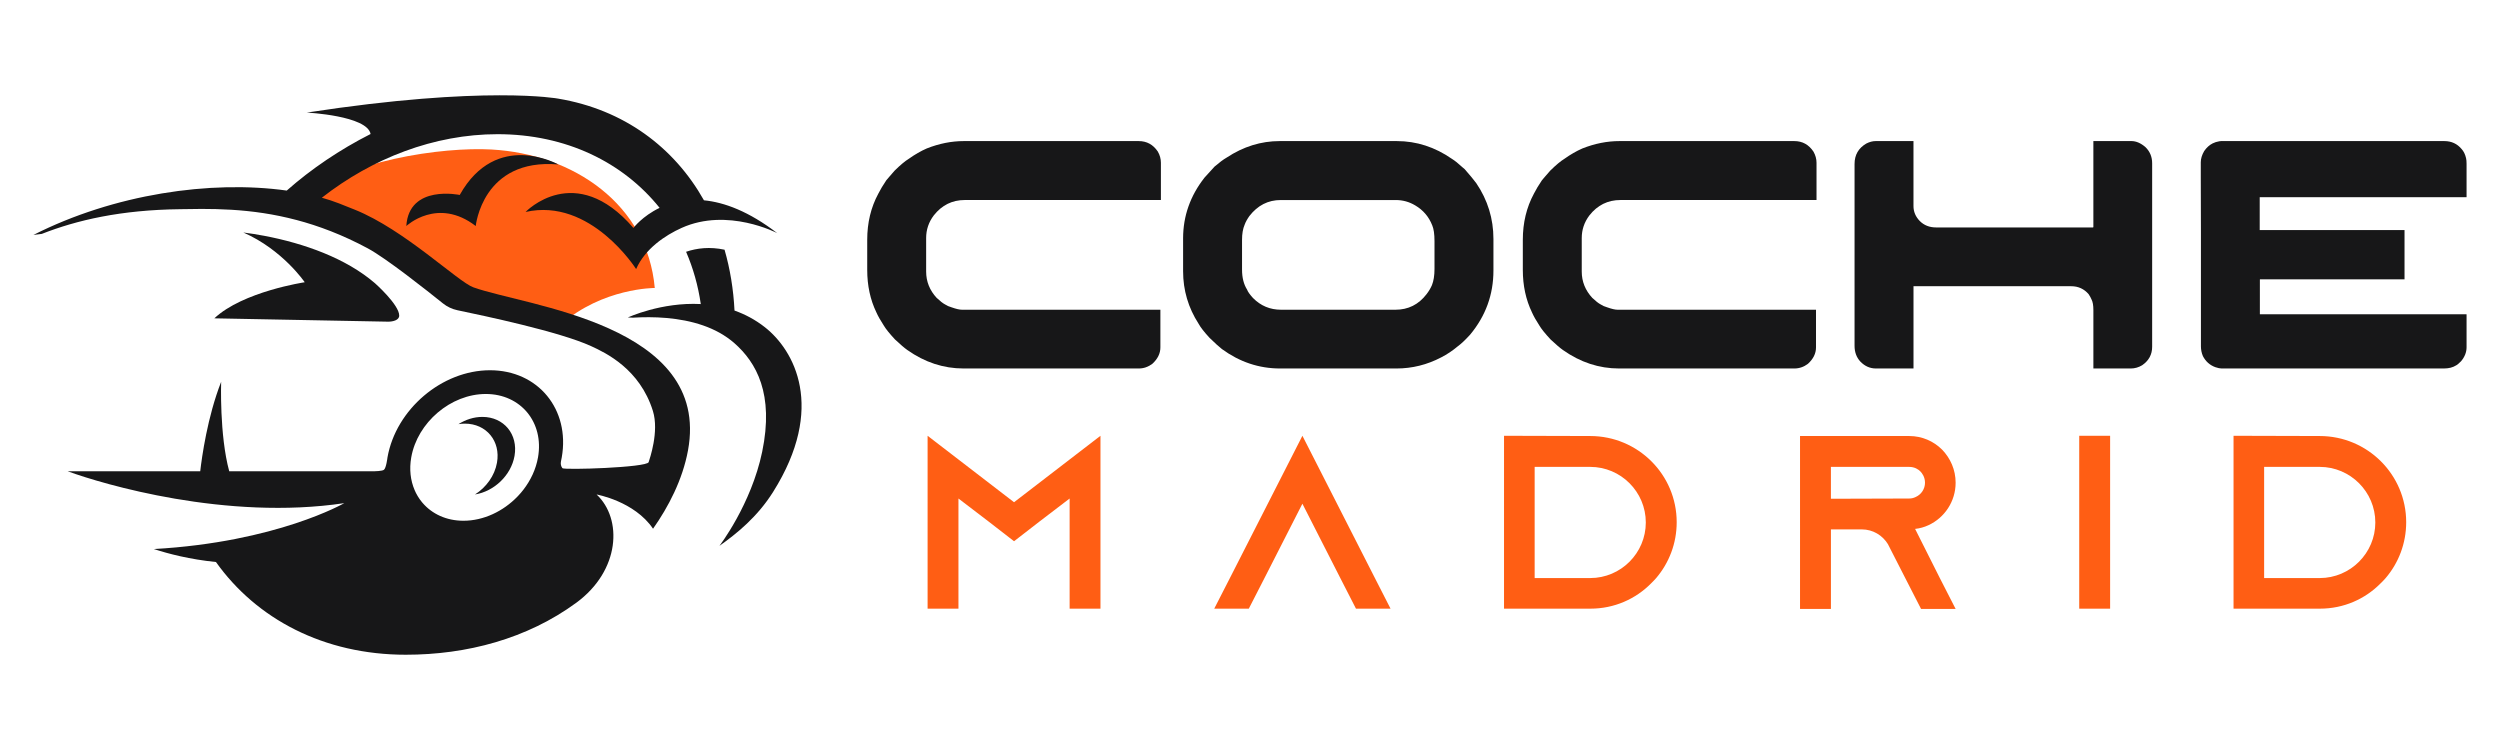 <?xml version="1.0" encoding="utf-8"?>
<!-- Generator: Adobe Illustrator 16.0.0, SVG Export Plug-In . SVG Version: 6.00 Build 0)  -->
<!DOCTYPE svg PUBLIC "-//W3C//DTD SVG 1.1//EN" "http://www.w3.org/Graphics/SVG/1.1/DTD/svg11.dtd">
<svg version="1.1" id="Calque_1" xmlns="http://www.w3.org/2000/svg" xmlns:xlink="http://www.w3.org/1999/xlink" x="0px" y="0px"
	 width="236.667px" height="71px" viewBox="0 0 236.667 71" enable-background="new 0 0 236.667 71" xml:space="preserve">
<g>
	<g>
		<path fill="#FF5E14" d="M61.985,27.262c0,0-4.933-0.021-8.903,3.473c0,0-5.091-1.344-5.918-1.6
			c-2.114-0.657-5.765-1.91-5.765-1.91c-5.519-6.668-13.432-8.073-13.432-8.073c4.742-4.037,14.002-5.25,18.545-5
			C54.31,14.583,61.283,19.358,61.985,27.262z"/>
		<g>
			<path fill="#171718" d="M72.416,30.982c-0.924-0.726-1.9-1.235-2.883-1.582c-0.099-2.01-0.417-3.942-0.943-5.761
				c-1.391-0.297-2.611-0.154-3.641,0.196c0.667,1.541,1.138,3.2,1.392,4.949c-3.744-0.197-6.905,1.271-6.905,1.271
				c0.166,0.003,0.328,0.01,0.488,0.018c1.891-0.116,4.39-0.047,6.635,0.735c0.113,0.04,0.226,0.081,0.337,0.124
				c0.024,0.009,0.047,0.019,0.071,0.027c0.246,0.097,0.487,0.203,0.723,0.319c0.021,0.01,0.042,0.021,0.063,0.031
				c0.238,0.119,0.472,0.248,0.699,0.388c0.016,0.01,0.032,0.021,0.048,0.031c0.229,0.143,0.451,0.297,0.666,0.465
				c0.013,0.009,0.024,0.019,0.037,0.029c0.104,0.08,0.205,0.164,0.305,0.252c2.104,1.844,3.781,4.824,2.645,10.297
				c-1.036,4.986-4.047,8.905-4.047,8.905c1.63-1.159,3.581-2.72,5.081-5.106C78.208,38.582,75.181,33.156,72.416,30.982z"/>
			<path fill="#171718" d="M52.85,15.569c0,0-5.857-3.313-9.329,2.887c0,0-4.808-1.027-5.056,2.941c0,0,2.954-2.782,6.572,0
				C45.038,21.397,45.658,14.949,52.85,15.569z"/>
			<path fill="#171718" d="M45.664,39.467c-0.799,0-1.583,0.254-2.264,0.686c0.199-0.032,0.401-0.049,0.604-0.049
				c2.041,0,3.404,1.654,3.044,3.695c-0.219,1.242-1.026,2.34-2.083,3.01c1.808-0.285,3.419-1.809,3.743-3.646
				C49.067,41.121,47.704,39.467,45.664,39.467z"/>
			<path fill="#171718" d="M36.737,30.452c0.008,0,0.016,0,0.024,0c0.411,0,1.022-0.134,1.031-0.565
				c0.02-1.024-2.295-3.075-2.295-3.075c-0.155-0.134-0.316-0.264-0.479-0.392c-0.028-0.022-0.055-0.043-0.083-0.065
				c-0.157-0.122-0.318-0.24-0.481-0.356c-0.032-0.022-0.064-0.044-0.095-0.066c-0.169-0.118-0.34-0.233-0.514-0.345
				c-0.015-0.009-0.03-0.019-0.044-0.028c-0.171-0.108-0.345-0.214-0.521-0.318c-0.024-0.014-0.048-0.029-0.072-0.043
				c-0.18-0.104-0.363-0.207-0.549-0.306c-0.034-0.018-0.068-0.036-0.102-0.054c-0.187-0.099-0.375-0.195-0.567-0.289
				c-0.023-0.011-0.046-0.022-0.07-0.033c-0.193-0.093-0.388-0.184-0.584-0.272c-0.012-0.005-0.023-0.011-0.035-0.016
				c-0.202-0.09-0.406-0.176-0.611-0.26c-0.031-0.013-0.063-0.026-0.094-0.039c-0.203-0.083-0.407-0.163-0.612-0.239
				c-0.026-0.01-0.052-0.019-0.078-0.029c-0.43-0.159-0.865-0.308-1.303-0.446c-0.024-0.007-0.047-0.015-0.071-0.022
				c-0.215-0.067-0.43-0.131-0.646-0.193c-0.026-0.007-0.053-0.015-0.079-0.022c-0.449-0.127-0.9-0.245-1.352-0.351
				c-0.013-0.003-0.026-0.006-0.04-0.01c-0.22-0.051-0.441-0.101-0.662-0.147c-0.024-0.005-0.05-0.01-0.075-0.016
				c-0.22-0.047-0.44-0.091-0.659-0.132c-0.004-0.001-0.008-0.002-0.012-0.002c0,0,0,0,0,0c-0.667-0.126-1.327-0.231-1.972-0.314
				c3.733,1.64,5.812,4.711,5.812,4.711s-5.859,0.878-8.556,3.416L36.737,30.452z"/>
			<path fill="#171718" d="M44.809,27.2c-1.457-0.527-6.516-5.455-11.206-7.344c-0.978-0.394-2.005-0.83-3.134-1.139
				c4.774-3.736,10.638-6.014,16.634-6.014c6.494,0,11.891,2.672,15.34,6.974c-1.637,0.786-2.479,1.901-2.479,1.901
				c-5.541-6.417-10.211-1.511-10.211-1.511c6.163-1.4,10.467,5.405,10.467,5.405c0.843-1.922,2.746-3.194,4.31-3.898
				c4.363-1.964,9.049,0.496,9.049,0.496c-2.7-2.069-5.019-2.921-6.938-3.108c-2.823-5.017-7.578-8.586-13.793-9.623l0.003-0.001
				c0,0-6.894-1.282-23.809,1.32c0,0,5.717,0.284,6.041,2.028c-2.896,1.467-5.611,3.298-7.937,5.355
				c-7.189-1.008-16.364,0.335-23.98,4.199l0.792-0.098c3.314-1.301,7.476-2.274,13.106-2.338l2.021-0.026
				c1.797,0,3.752,0.077,5.86,0.399c1.001,0.153,2.037,0.363,3.106,0.645c0,0,0,0,0-0.001c2.12,0.559,4.373,1.406,6.756,2.685
				c1.764,0.946,5.617,4.004,7.118,5.21c0.402,0.323,0.875,0.547,1.381,0.653c2.422,0.508,9.642,2.017,12.659,3.401
				c1.375,0.629,4.607,2.162,5.843,6.137c0.605,1.944-0.308,4.539-0.403,4.844c-0.16,0.514-8.019,0.757-8.164,0.571
				c-0.141-0.181-0.188-0.415-0.134-0.661c0.027-0.119,0.05-0.24,0.072-0.361c0.802-4.549-2.246-8.25-6.794-8.25
				c-4.549,0-8.902,3.701-9.704,8.25c0,0-0.117,1-0.334,1.172c-0.163,0.129-0.825,0.143-1.163,0.143H21.701
				c-0.939-3.445-0.765-8.471-0.765-8.471c-1.298,3.314-1.827,7.128-1.981,8.471h-2.076H6.408
				c3.359,1.229,15.017,4.686,26.185,3.016c0,0-6.398,3.691-18.027,4.345c1.388,0.454,3.411,0.979,5.878,1.228
				c3.83,5.385,10.204,8.777,17.97,8.777c5.772,0,11.484-1.508,16.139-4.919c4.168-3.056,4.39-7.94,1.925-10.251
				c0,0,3.579,0.633,5.343,3.242c1.457-2.068,2.795-4.631,3.309-7.412C67.342,30.665,49.734,28.98,44.809,27.2z M50.932,43.299
				c-0.197,1.119-0.691,2.168-1.386,3.064c-0.073,0.094-0.148,0.187-0.225,0.277c-0.024,0.028-0.049,0.057-0.075,0.085
				c-0.058,0.067-0.118,0.133-0.179,0.198c-0.026,0.027-0.052,0.057-0.079,0.084c-1.345,1.394-3.206,2.291-5.115,2.291
				c-1.618,0-2.973-0.646-3.869-1.691c-0.024-0.028-0.048-0.057-0.072-0.086c-0.057-0.069-0.112-0.141-0.165-0.214
				c-0.01-0.013-0.02-0.024-0.028-0.038c-0.063-0.088-0.121-0.178-0.177-0.27c-0.014-0.022-0.026-0.046-0.04-0.068
				c-0.042-0.072-0.083-0.146-0.122-0.221c-0.014-0.027-0.028-0.055-0.042-0.082c-0.038-0.077-0.074-0.156-0.108-0.236
				c-0.388-0.904-0.518-1.963-0.318-3.094c0.583-3.309,3.75-6,7.058-6S51.516,39.99,50.932,43.299z"/>
		</g>
	</g>
	<g>
		<g>
			<path fill="#171718" d="M91.245,13.356h16.552c0.762,0,1.365,0.33,1.809,0.989c0.195,0.34,0.293,0.695,0.293,1.066v3.524H91.338
				c-1.195,0-2.174,0.484-2.937,1.453c-0.484,0.639-0.726,1.354-0.726,2.148v3.168c0,0.948,0.334,1.782,1.004,2.504
				c0.319,0.299,0.577,0.5,0.772,0.603c0.186,0.124,0.392,0.216,0.618,0.278c0.433,0.154,0.763,0.231,0.989,0.231h18.792v3.571
				c0,0.566-0.252,1.081-0.756,1.545c-0.393,0.299-0.824,0.447-1.299,0.447H91.214c-1.896,0-3.667-0.582-5.316-1.746
				c-0.278-0.195-0.67-0.53-1.174-1.004c-0.526-0.566-0.881-1.01-1.066-1.329c-0.309-0.474-0.541-0.886-0.696-1.236
				c-0.577-1.195-0.865-2.535-0.865-4.018v-2.844c0-1.617,0.35-3.075,1.051-4.374c0.186-0.371,0.438-0.793,0.757-1.267
				c0.083-0.093,0.17-0.196,0.263-0.309c0.155-0.186,0.33-0.386,0.525-0.603c0.546-0.536,0.989-0.906,1.329-1.112
				c0.577-0.412,1.149-0.742,1.715-0.989C88.912,13.588,90.081,13.356,91.245,13.356z"/>
			<path fill="#171718" d="M121.148,13.356h11.082c1.863,0,3.605,0.562,5.223,1.685c0.268,0.165,0.604,0.433,1.004,0.804
				c0.063,0.051,0.129,0.108,0.201,0.17c0.506,0.577,0.871,1.02,1.098,1.329c1.082,1.597,1.623,3.358,1.623,5.285v2.982
				c0,2.277-0.736,4.302-2.211,6.074c-0.463,0.505-0.844,0.865-1.143,1.081c-0.516,0.434-1.047,0.789-1.592,1.066
				c-1.34,0.701-2.752,1.051-4.234,1.051h-11.02c-1.988,0-3.822-0.612-5.502-1.838c-0.277-0.217-0.668-0.572-1.174-1.066
				c-0.504-0.546-0.85-0.99-1.035-1.33C112.49,29.134,112,27.476,112,25.673v-3.106c0-2.112,0.676-4.028,2.025-5.749
				c0.195-0.227,0.516-0.577,0.957-1.051c0.443-0.381,0.824-0.665,1.145-0.85C117.703,13.876,119.377,13.356,121.148,13.356z
				 M117.58,22.706v2.813c0,0.763,0.158,1.396,0.479,1.901c0.063,0.186,0.248,0.448,0.557,0.789c0.73,0.742,1.617,1.112,2.658,1.112
				h10.832c1.205,0,2.186-0.489,2.938-1.468c0.215-0.278,0.385-0.562,0.51-0.85c0.164-0.402,0.246-0.917,0.246-1.545v-2.627
				c0-0.669-0.072-1.169-0.215-1.499c-0.32-0.814-0.855-1.442-1.607-1.885c-0.566-0.34-1.18-0.51-1.84-0.51h-10.895
				c-1.195,0-2.184,0.505-2.967,1.514c-0.217,0.309-0.367,0.583-0.449,0.819C117.662,21.65,117.58,22.128,117.58,22.706z"/>
			<path fill="#171718" d="M153.309,13.356h16.553c0.762,0,1.363,0.33,1.807,0.989c0.195,0.34,0.295,0.695,0.295,1.066v3.524
				h-18.561c-1.195,0-2.174,0.484-2.938,1.453c-0.484,0.639-0.727,1.354-0.727,2.148v3.168c0,0.948,0.336,1.782,1.006,2.504
				c0.318,0.299,0.576,0.5,0.771,0.603c0.186,0.124,0.393,0.216,0.619,0.278c0.432,0.154,0.762,0.231,0.988,0.231h18.793v3.571
				c0,0.566-0.252,1.081-0.758,1.545c-0.391,0.299-0.824,0.447-1.297,0.447h-16.584c-1.895,0-3.666-0.582-5.314-1.746
				c-0.279-0.195-0.67-0.53-1.176-1.004c-0.525-0.566-0.881-1.01-1.066-1.329c-0.309-0.474-0.541-0.886-0.695-1.236
				c-0.576-1.195-0.865-2.535-0.865-4.018v-2.844c0-1.617,0.35-3.075,1.051-4.374c0.186-0.371,0.438-0.793,0.758-1.267
				c0.082-0.093,0.17-0.196,0.262-0.309c0.154-0.186,0.33-0.386,0.525-0.603c0.547-0.536,0.99-0.906,1.33-1.112
				c0.576-0.412,1.148-0.742,1.715-0.989C150.975,13.588,152.145,13.356,153.309,13.356z"/>
			<path fill="#171718" d="M177.557,13.356h3.586v6.15c0,0.536,0.199,1.01,0.602,1.422c0.402,0.402,0.918,0.603,1.545,0.603h14.852
				l0.031-0.031v-8.145h3.602c0.443,0,0.885,0.19,1.328,0.572c0.424,0.412,0.635,0.922,0.635,1.53v17.371
				c0,0.731-0.314,1.313-0.943,1.746c-0.34,0.206-0.701,0.309-1.082,0.309h-3.539v-5.532c0-0.443-0.057-0.773-0.17-0.989
				c-0.063-0.154-0.154-0.325-0.277-0.51c-0.434-0.505-0.984-0.757-1.654-0.757h-14.928v7.788h-3.555
				c-0.566,0-1.063-0.221-1.484-0.664c-0.359-0.391-0.541-0.886-0.541-1.483V15.52c0-0.855,0.371-1.499,1.113-1.932
				C176.984,13.433,177.277,13.356,177.557,13.356z"/>
			<path fill="#171718" d="M231.4,13.356c0.67,0,1.215,0.252,1.637,0.757c0.197,0.216,0.336,0.505,0.418,0.865
				c0.031,0.124,0.047,0.299,0.047,0.525v3.168H213.92v3.106h13.709v4.667h-13.678l-0.016,0.015v3.292h19.551
				c0.01,0,0.016,0.005,0.016,0.016v3.107c0,0.473-0.176,0.916-0.525,1.328c-0.217,0.217-0.371,0.346-0.465,0.387
				c-0.309,0.195-0.689,0.293-1.143,0.293h-21.066c-0.143,0-0.34-0.041-0.586-0.123c-0.525-0.195-0.918-0.546-1.176-1.051
				c-0.123-0.289-0.186-0.598-0.186-0.928V21.917c-0.01-0.525-0.014-2.236-0.014-5.131v-1.422c0-0.34,0.107-0.695,0.324-1.066
				c0.227-0.33,0.494-0.571,0.803-0.726c0.227-0.103,0.396-0.16,0.51-0.17c0.063-0.021,0.154-0.036,0.279-0.046H231.4z"/>
		</g>
		<g>
			<path fill="#FF5E14" d="M104.178,41.254v16.367h-2.92V47.193l-2.877,2.197l-2.385,1.848l-2.385-1.848l-2.877-2.197v10.428h-2.921
				V41.254l2.921,2.245l5.262,4.046l5.262-4.046L104.178,41.254z"/>
			<path fill="#FF5E14" d="M131.639,57.621h-3.273l-1.496-2.923l-3.576-7.014l-3.576,7.014l-1.498,2.923h-3.273l1.496-2.923
				l6.852-13.444l6.85,13.444L131.639,57.621z"/>
			<path fill="#FF5E14" d="M150.541,41.277c4.516,0,8.186,3.647,8.186,8.16c0,2.012-0.727,3.857-1.941,5.285
				c-0.139,0.164-0.305,0.327-0.467,0.49c-1.473,1.496-3.508,2.408-5.752,2.408h-8.186V41.254L150.541,41.277z M145.281,54.723h5.26
				c2.9,0,5.262-2.361,5.262-5.262c0-2.899-2.361-5.262-5.262-5.262h-5.26V54.723z"/>
			<path fill="#FF5E14" d="M183.637,54.723l1.496,2.922h-3.273l-1.496-2.922l-1.566-3.064l-0.07-0.14
				c-0.514-0.841-1.426-1.403-2.477-1.403h-2.924v7.529h-2.924V41.277h10.336c1.217,0,2.313,0.49,3.109,1.285
				c0.795,0.819,1.285,1.918,1.285,3.134c0,1.776-1.051,3.319-2.57,4.022c-0.4,0.186-0.818,0.303-1.266,0.352L183.637,54.723z
				 M180.738,47.193c0.209,0,0.42-0.047,0.607-0.141c0.537-0.234,0.889-0.771,0.889-1.356c0-0.537-0.279-0.912-0.445-1.075
				c-0.186-0.188-0.537-0.422-1.051-0.422h-7.412v3.017L180.738,47.193z"/>
			<path fill="#FF5E14" d="M196.834,57.621V41.254h2.924v16.367H196.834z"/>
			<path fill="#FF5E14" d="M219.6,41.277c4.514,0,8.186,3.647,8.186,8.16c0,2.012-0.725,3.857-1.941,5.285
				c-0.139,0.164-0.303,0.327-0.469,0.49c-1.471,1.496-3.506,2.408-5.752,2.408h-8.182V41.254L219.6,41.277z M214.338,54.723h5.262
				c2.9,0,5.264-2.361,5.264-5.262c0-2.899-2.363-5.262-5.264-5.262h-5.262V54.723z"/>
		</g>
	</g>
</g>
</svg>
